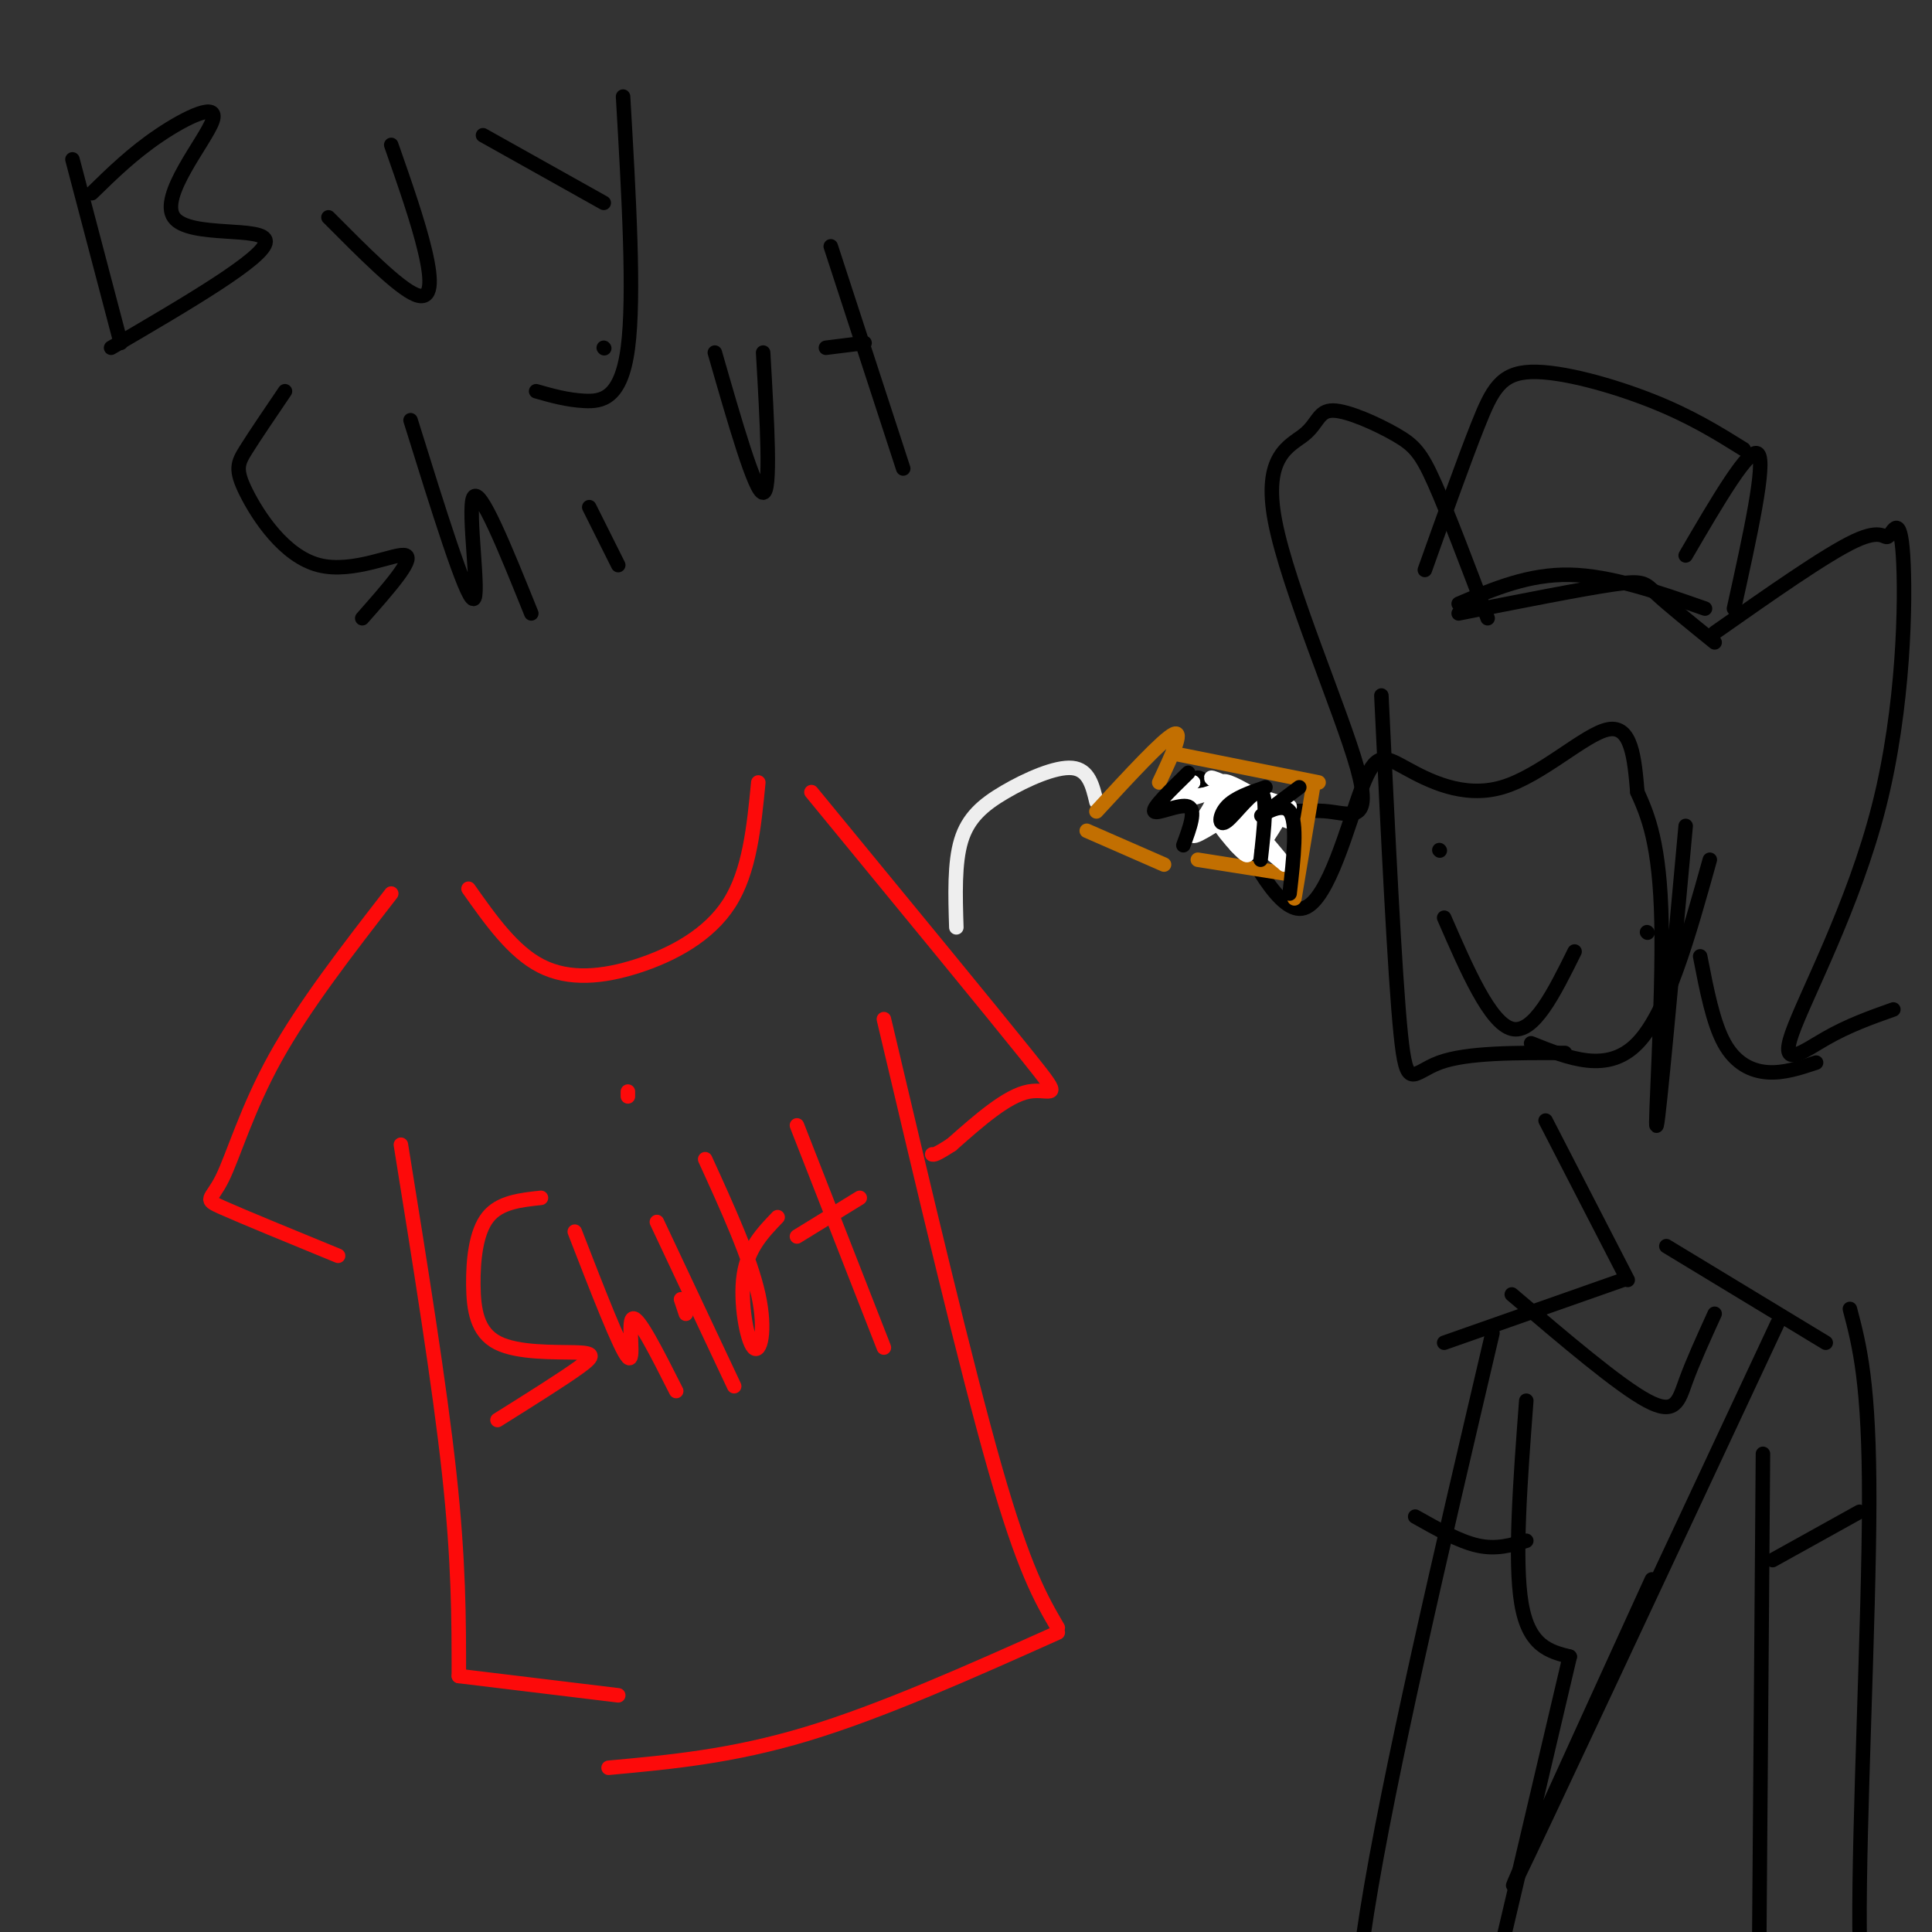 <svg viewBox='0 0 400 400' version='1.1' xmlns='http://www.w3.org/2000/svg' xmlns:xlink='http://www.w3.org/1999/xlink'><rect x="0" y="0" width="400" height="400" fill="#333333" stroke="none"/><g fill='none' stroke='rgb(0,0,0)' stroke-width='3' stroke-linecap='round' stroke-linejoin='round'><path d='M15,33c0.000,0.000 10.000,38.000 10,38'/><path d='M19,40c4.226,-4.131 8.453,-8.262 14,-12c5.547,-3.738 12.415,-7.085 11,-3c-1.415,4.085 -11.112,15.600 -8,20c3.112,4.400 19.032,1.686 19,5c-0.032,3.314 -16.016,12.657 -32,22'/><path d='M68,45c7.222,7.267 14.444,14.533 18,16c3.556,1.467 3.444,-2.867 2,-9c-1.444,-6.133 -4.222,-14.067 -7,-22'/><path d='M100,28c0.000,0.000 25.000,14.000 25,14'/><path d='M129,20c1.200,20.689 2.400,41.378 1,52c-1.400,10.622 -5.400,11.178 -9,11c-3.600,-0.178 -6.800,-1.089 -10,-2'/><path d='M59,81c-3.085,4.544 -6.169,9.088 -8,12c-1.831,2.912 -2.408,4.193 0,9c2.408,4.807 7.802,13.140 15,15c7.198,1.860 16.199,-2.754 18,-2c1.801,0.754 -3.600,6.877 -9,13'/><path d='M85,87c5.756,18.489 11.511,36.978 13,37c1.489,0.022 -1.289,-18.422 0,-21c1.289,-2.578 6.644,10.711 12,24'/><path d='M122,105c0.000,0.000 6.000,12.000 6,12'/><path d='M125,72c0.000,0.000 0.100,0.100 0.1,0.1'/><path d='M148,73c4.167,14.500 8.333,29.000 10,29c1.667,0.000 0.833,-14.500 0,-29'/><path d='M172,51c0.000,0.000 15.000,46.000 15,46'/><path d='M171,72c0.000,0.000 8.000,-1.000 8,-1'/><path d='M286,144c1.378,28.844 2.756,57.689 4,70c1.244,12.311 2.356,8.089 8,6c5.644,-2.089 15.822,-2.044 26,-2'/><path d='M354,178c-4.417,15.833 -8.833,31.667 -15,38c-6.167,6.333 -14.083,3.167 -22,0'/><path d='M299,190c4.750,10.917 9.500,21.833 14,23c4.500,1.167 8.750,-7.417 13,-16'/><path d='M298,176c0.000,0.000 0.100,0.100 0.1,0.1'/><path d='M341,193c0.000,0.000 0.100,0.100 0.1,0.1'/><path d='M308,128c-4.112,-10.883 -8.225,-21.767 -11,-28c-2.775,-6.233 -4.214,-7.817 -8,-10c-3.786,-2.183 -9.920,-4.965 -13,-5c-3.080,-0.035 -3.106,2.678 -6,5c-2.894,2.322 -8.656,4.254 -6,18c2.656,13.746 13.731,39.308 17,51c3.269,11.692 -1.268,9.515 -6,9c-4.732,-0.515 -9.659,0.630 -15,-1c-5.341,-1.630 -11.098,-6.037 -12,-6c-0.902,0.037 3.049,4.519 7,9'/><path d='M255,170c3.835,6.887 9.923,19.606 15,18c5.077,-1.606 9.142,-17.535 12,-25c2.858,-7.465 4.508,-6.465 9,-4c4.492,2.465 11.825,6.394 20,4c8.175,-2.394 17.193,-11.113 22,-12c4.807,-0.887 5.404,6.056 6,13'/><path d='M339,164c2.190,4.881 4.667,10.583 5,27c0.333,16.417 -1.476,43.548 -1,42c0.476,-1.548 3.238,-31.774 6,-62'/><path d='M349,115c6.667,-11.417 13.333,-22.833 15,-21c1.667,1.833 -1.667,16.917 -5,32'/><path d='M355,131c11.554,-8.117 23.108,-16.235 29,-19c5.892,-2.765 6.120,-0.178 7,-1c0.880,-0.822 2.410,-5.055 3,4c0.590,9.055 0.241,31.396 -5,52c-5.241,20.604 -15.372,39.470 -18,47c-2.628,7.530 2.249,3.723 7,1c4.751,-2.723 9.375,-4.361 14,-6'/><path d='M352,198c1.333,6.889 2.667,13.778 5,18c2.333,4.222 5.667,5.778 9,6c3.333,0.222 6.667,-0.889 10,-2'/><path d='M302,127c12.778,-2.533 25.556,-5.067 32,-6c6.444,-0.933 6.556,-0.267 9,2c2.444,2.267 7.222,6.133 12,10'/><path d='M353,126c-9.750,-3.417 -19.500,-6.833 -28,-7c-8.500,-0.167 -15.750,2.917 -23,6'/><path d='M295,118c4.036,-11.315 8.071,-22.631 11,-30c2.929,-7.369 4.750,-10.792 11,-11c6.250,-0.208 16.929,2.798 25,6c8.071,3.202 13.536,6.601 19,10'/><path d='M320,232c0.000,0.000 17.000,33.000 17,33'/><path d='M336,265c0.000,0.000 -37.000,13.000 -37,13'/><path d='M309,276c-10.750,45.833 -21.500,91.667 -26,120c-4.500,28.333 -2.750,39.167 -1,50'/><path d='M345,258c0.000,0.000 33.000,20.000 33,20'/><path d='M383,271c2.022,7.689 4.044,15.378 4,40c-0.044,24.622 -2.156,66.178 -2,88c0.156,21.822 2.578,23.911 5,26'/><path d='M313,268c11.067,9.422 22.133,18.844 28,22c5.867,3.156 6.533,0.044 8,-4c1.467,-4.044 3.733,-9.022 6,-14'/><path d='M316,290c-1.250,16.583 -2.500,33.167 -1,42c1.500,8.833 5.750,9.917 10,11'/><path d='M325,343c0.000,0.000 -24.000,102.000 -24,102'/><path d='M365,301c0.000,0.000 -1.000,132.000 -1,132'/><path d='M368,274c-24.833,53.083 -49.667,106.167 -54,115c-4.333,8.833 11.833,-26.583 28,-62'/><path d='M293,314c4.583,2.583 9.167,5.167 13,6c3.833,0.833 6.917,-0.083 10,-1'/><path d='M367,323c0.000,0.000 18.000,-10.000 18,-10'/></g>
<g fill='none' stroke='rgb(253,10,10)' stroke-width='3' stroke-linecap='round' stroke-linejoin='round'><path d='M97,184c4.607,6.524 9.214,13.048 15,16c5.786,2.952 12.750,2.333 20,0c7.250,-2.333 14.786,-6.381 19,-13c4.214,-6.619 5.107,-15.810 6,-25'/><path d='M81,185c-9.042,11.661 -18.083,23.321 -24,34c-5.917,10.679 -8.708,20.375 -11,25c-2.292,4.625 -4.083,4.179 0,6c4.083,1.821 14.042,5.911 24,10'/><path d='M168,164c18.644,22.689 37.289,45.378 45,55c7.711,9.622 4.489,6.178 0,7c-4.489,0.822 -10.244,5.911 -16,11'/><path d='M197,237c-3.333,2.167 -3.667,2.083 -4,2'/><path d='M83,237c4.000,24.833 8.000,49.667 10,68c2.000,18.333 2.000,30.167 2,42'/><path d='M95,347c0.000,0.000 33.000,4.000 33,4'/><path d='M183,211c8.500,36.000 17.000,72.000 23,93c6.000,21.000 9.500,27.000 13,33'/><path d='M219,338c-18.250,8.167 -36.500,16.333 -52,21c-15.500,4.667 -28.250,5.833 -41,7'/><path d='M112,248c-4.278,0.455 -8.556,0.909 -11,4c-2.444,3.091 -3.053,8.817 -3,14c0.053,5.183 0.767,9.822 5,12c4.233,2.178 11.986,1.894 16,2c4.014,0.106 4.290,0.602 1,3c-3.290,2.398 -10.145,6.699 -17,11'/><path d='M119,255c4.733,12.200 9.467,24.400 11,26c1.533,1.600 -0.133,-7.400 1,-8c1.133,-0.600 5.067,7.200 9,15'/><path d='M141,269c0.000,0.000 1.000,3.000 1,3'/><path d='M130,226c0.000,0.000 0.000,1.000 0,1'/><path d='M146,240c4.661,10.214 9.321,20.429 11,28c1.679,7.571 0.375,12.500 -1,11c-1.375,-1.500 -2.821,-9.429 -2,-15c0.821,-5.571 3.911,-8.786 7,-12'/><path d='M165,233c0.000,0.000 18.000,46.000 18,46'/><path d='M165,256c0.000,0.000 13.000,-8.000 13,-8'/><path d='M136,253c0.000,0.000 16.000,34.000 16,34'/></g>
<g fill='none' stroke='rgb(238,238,238)' stroke-width='3' stroke-linecap='round' stroke-linejoin='round'><path d='M198,192c-0.208,-6.667 -0.417,-13.333 1,-18c1.417,-4.667 4.458,-7.333 9,-10c4.542,-2.667 10.583,-5.333 14,-5c3.417,0.333 4.208,3.667 5,7'/></g>
<g fill='none' stroke='rgb(194,111,1)' stroke-width='3' stroke-linecap='round' stroke-linejoin='round'><path d='M227,168c6.917,-7.500 13.833,-15.000 16,-16c2.167,-1.000 -0.417,4.500 -3,10'/><path d='M225,172c0.000,0.000 16.000,7.000 16,7'/><path d='M243,156c0.000,0.000 30.000,6.000 30,6'/><path d='M272,162c0.000,0.000 -4.000,24.000 -4,24'/><path d='M267,181c0.000,0.000 -19.000,-3.000 -19,-3'/></g>
<g fill='none' stroke='rgb(255,255,255)' stroke-width='3' stroke-linecap='round' stroke-linejoin='round'><path d='M251,164c-3.667,1.167 -7.333,2.333 -8,2c-0.667,-0.333 1.667,-2.167 4,-4'/><path d='M247,162c-1.165,0.502 -6.077,3.756 -5,4c1.077,0.244 8.144,-2.522 9,-1c0.856,1.522 -4.500,7.333 -4,8c0.500,0.667 6.857,-3.809 9,-5c2.143,-1.191 0.071,0.905 -2,3'/><path d='M254,171c2.250,-1.000 8.875,-5.000 9,-4c0.125,1.000 -6.250,7.000 -7,8c-0.750,1.000 4.125,-3.000 9,-7'/><path d='M265,168c1.000,-0.167 -1.000,2.917 -3,6'/><path d='M253,165c3.222,6.311 6.444,12.622 5,12c-1.444,-0.622 -7.556,-8.178 -7,-9c0.556,-0.822 7.778,5.089 15,11'/><path d='M266,179c-1.730,-2.767 -13.557,-15.185 -13,-17c0.557,-1.815 13.496,6.973 14,8c0.504,1.027 -11.427,-5.707 -15,-8c-3.573,-2.293 1.214,-0.147 6,2'/><path d='M258,164c3.556,1.111 9.444,2.889 9,3c-0.444,0.111 -7.222,-1.444 -14,-3'/></g>
<g fill='none' stroke='rgb(0,0,0)' stroke-width='3' stroke-linecap='round' stroke-linejoin='round'><path d='M246,160c-3.756,3.667 -7.511,7.333 -7,8c0.511,0.667 5.289,-1.667 7,-1c1.711,0.667 0.356,4.333 -1,8'/><path d='M262,163c-3.173,1.089 -6.345,2.179 -8,4c-1.655,1.821 -1.792,4.375 0,3c1.792,-1.375 5.512,-6.679 7,-6c1.488,0.679 0.744,7.339 0,14'/><path d='M269,163c-4.044,3.022 -8.089,6.044 -8,6c0.089,-0.044 4.311,-3.156 6,-1c1.689,2.156 0.844,9.578 0,17'/></g>
</svg>